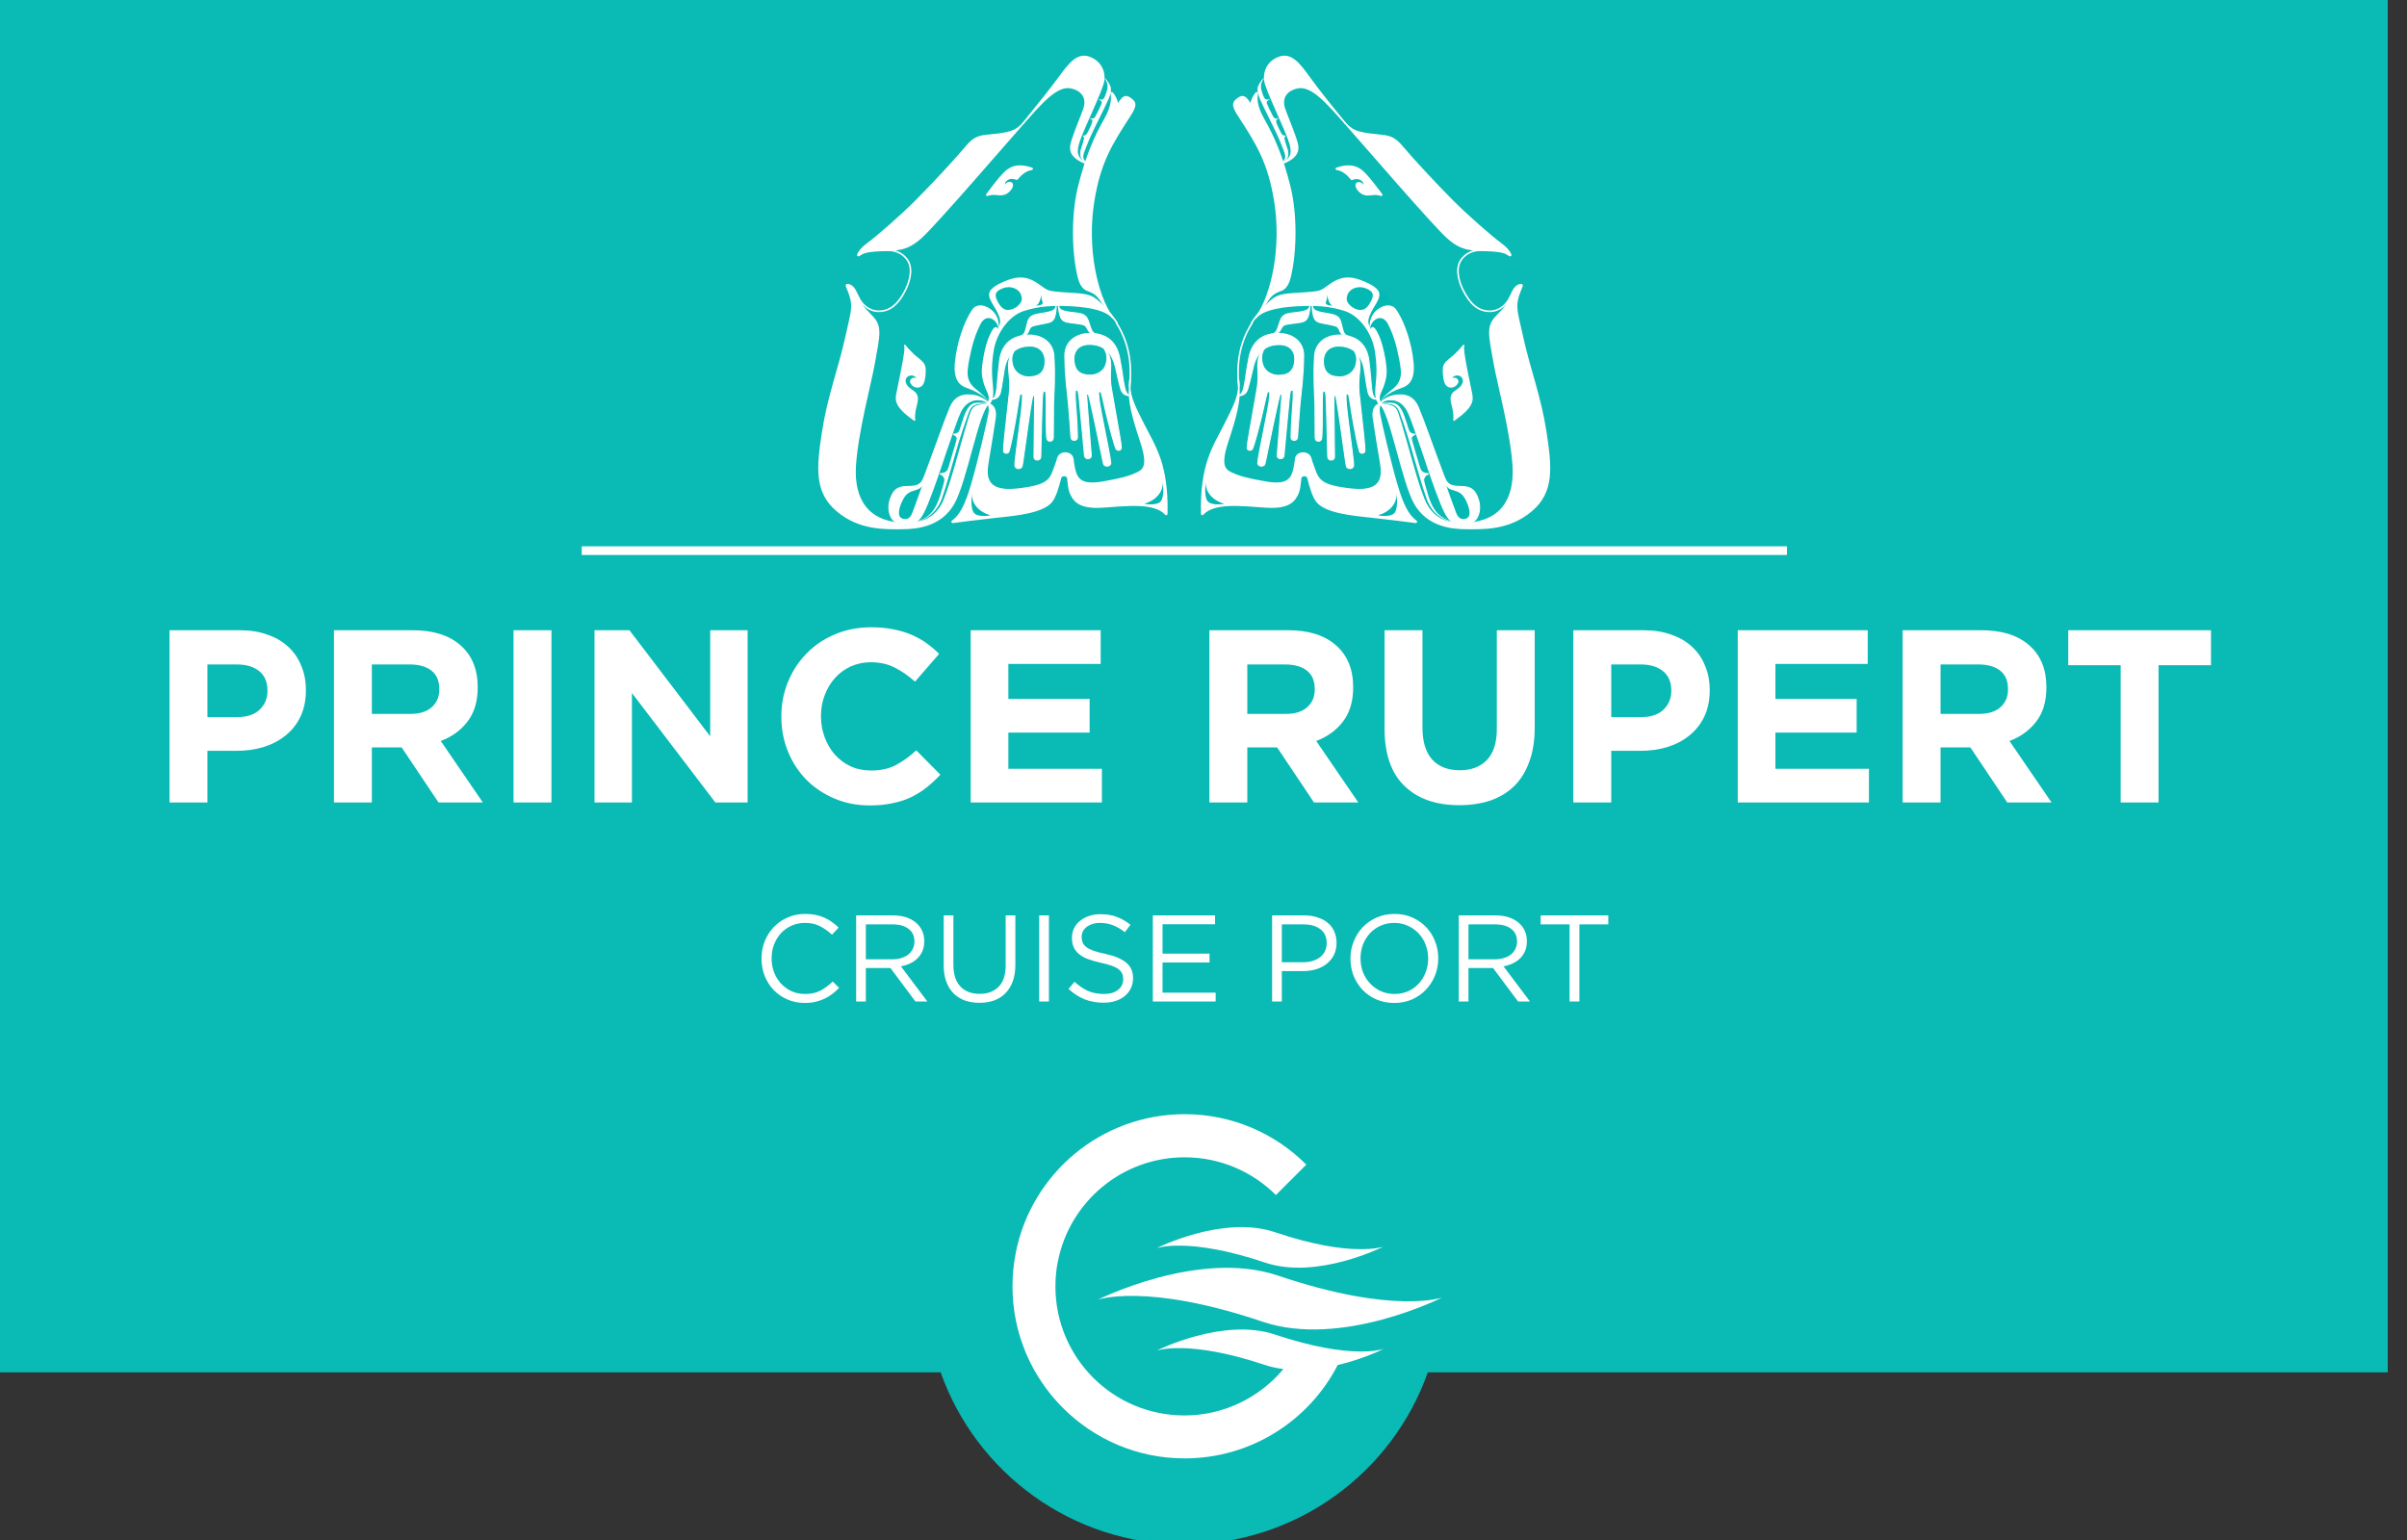<svg width="125" height="80" viewBox="0 0 125 80" fill="none" xmlns="http://www.w3.org/2000/svg">
<rect x="0" y="0" width="125" height="80" fill="#333333" stroke="none"/>
<g clip-path="url(#clip0_109_71)">
<g clip-path="url(#clip1_109_71)">
<path d="M124.09 -0.24H-1.09V71.29H48.85C50.69 76.5 55.66 80.23 61.5 80.23C67.34 80.23 72.31 76.5 74.15 71.29H124.09V-0.24Z" fill="#0ABAB5"/>
<path fill-rule="evenodd" clip-rule="evenodd" d="M57.01 67.52C57.01 67.52 62.25 64.88 66.35 66.26C72.42 68.31 74.9 67.4 74.9 67.4C74.9 67.4 69.67 70.05 65.57 68.66C59.5 66.61 57.01 67.52 57.01 67.52Z" fill="white"/>
<path fill-rule="evenodd" clip-rule="evenodd" d="M60.06 64.84C60.06 64.84 63.51 63.1 66.21 64.01C70.2 65.36 71.84 64.76 71.84 64.76C71.84 64.76 68.4 66.5 65.7 65.59C61.7 64.24 60.06 64.84 60.06 64.84Z" fill="white"/>
<path d="M69.8 70.16C69.2 70.1 68.45 69.97 67.55 69.73C67.14 69.62 66.69 69.49 66.22 69.33C63.52 68.42 60.07 70.16 60.07 70.16C60.07 70.16 61.71 69.57 65.7 70.91C66.01 71.01 66.33 71.08 66.65 71.12C65.42 72.59 63.57 73.53 61.51 73.53C59.66 73.53 57.98 72.78 56.77 71.57C55.56 70.36 54.81 68.68 54.81 66.83C54.81 66.38 54.85 65.94 54.94 65.52C55.55 62.44 58.26 60.12 61.52 60.12C63.37 60.12 65.05 60.87 66.26 62.08L67.84 60.5C66.22 58.88 63.99 57.88 61.52 57.88C57.18 57.88 53.56 60.97 52.75 65.08C52.64 65.64 52.58 66.23 52.58 66.82C52.58 69.29 53.58 71.52 55.2 73.14C56.82 74.76 59.05 75.76 61.52 75.76C64.98 75.76 67.99 73.79 69.47 70.91C70.84 70.59 71.86 70.07 71.86 70.07C71.86 70.07 71.21 70.31 69.8 70.16Z" fill="white"/>
<path d="M15.885 35.859V35.833C15.885 35.373 15.804 34.956 15.643 34.581C15.489 34.197 15.263 33.869 14.965 33.596C14.675 33.324 14.317 33.115 13.891 32.97C13.474 32.817 12.996 32.74 12.46 32.74H8.804V41.688H10.772V39.004H12.268C12.771 39.004 13.239 38.94 13.674 38.812C14.117 38.675 14.501 38.475 14.824 38.211C15.157 37.947 15.417 37.619 15.604 37.227C15.792 36.835 15.885 36.379 15.885 35.859ZM13.891 35.897C13.891 36.281 13.755 36.605 13.482 36.869C13.21 37.124 12.826 37.252 12.332 37.252H10.772V34.517H12.293C12.788 34.517 13.175 34.632 13.457 34.862C13.746 35.092 13.891 35.428 13.891 35.872V35.897ZM25.076 41.688L22.89 38.492C23.461 38.279 23.921 37.947 24.271 37.495C24.628 37.035 24.808 36.443 24.808 35.718V35.693C24.808 34.764 24.509 34.039 23.913 33.52C23.325 33 22.498 32.74 21.433 32.74H17.342V41.688H19.311V38.825H20.858L22.775 41.688H25.076ZM22.813 35.821C22.813 36.204 22.681 36.511 22.417 36.741C22.161 36.971 21.791 37.086 21.305 37.086H19.311V34.517H21.267C21.752 34.517 22.132 34.623 22.404 34.836C22.677 35.049 22.813 35.369 22.813 35.795V35.821ZM28.638 41.688V32.74H26.669V41.688H28.638ZM38.825 41.688V32.74H36.882V38.249L32.689 32.74H30.874V41.688H32.817V35.999L37.151 41.688H38.825ZM48.835 40.243L47.582 38.978C47.233 39.302 46.879 39.557 46.521 39.745C46.172 39.932 45.741 40.026 45.23 40.026C44.846 40.026 44.493 39.954 44.169 39.809C43.853 39.655 43.581 39.451 43.351 39.195C43.129 38.94 42.955 38.641 42.827 38.3C42.699 37.96 42.635 37.597 42.635 37.214V37.188C42.635 36.805 42.699 36.447 42.827 36.115C42.955 35.774 43.133 35.475 43.364 35.22C43.594 34.964 43.866 34.764 44.182 34.619C44.505 34.474 44.855 34.402 45.23 34.402C45.681 34.402 46.086 34.491 46.444 34.67C46.811 34.849 47.169 35.096 47.518 35.411L48.771 33.967C48.566 33.763 48.345 33.575 48.106 33.405C47.867 33.234 47.608 33.089 47.326 32.97C47.045 32.851 46.73 32.757 46.38 32.689C46.039 32.621 45.66 32.587 45.243 32.587C44.552 32.587 43.922 32.71 43.351 32.957C42.78 33.196 42.29 33.528 41.881 33.954C41.472 34.372 41.152 34.862 40.922 35.424C40.692 35.978 40.577 36.575 40.577 37.214V37.239C40.577 37.879 40.692 38.479 40.922 39.042C41.152 39.604 41.472 40.094 41.881 40.512C42.29 40.921 42.776 41.245 43.338 41.483C43.9 41.722 44.51 41.841 45.166 41.841C45.6 41.841 45.993 41.803 46.342 41.726C46.691 41.658 47.011 41.556 47.301 41.419C47.599 41.275 47.872 41.104 48.119 40.908C48.366 40.712 48.605 40.491 48.835 40.243ZM57.224 41.688V39.937H52.366V38.058H56.585V36.306H52.366V34.491H57.16V32.74H50.41V41.688H57.224ZM70.54 41.688L68.354 38.492C68.925 38.279 69.385 37.947 69.735 37.495C70.093 37.035 70.272 36.443 70.272 35.718V35.693C70.272 34.764 69.973 34.039 69.377 33.52C68.789 33 67.962 32.74 66.897 32.74H62.806V41.688H64.775V38.825H66.322L68.239 41.688H70.54ZM68.278 35.821C68.278 36.204 68.145 36.511 67.881 36.741C67.626 36.971 67.255 37.086 66.769 37.086H64.775V34.517H66.731C67.216 34.517 67.596 34.623 67.868 34.836C68.141 35.049 68.278 35.369 68.278 35.795V35.821ZM79.701 37.789V32.74H77.733V37.866C77.733 38.582 77.562 39.118 77.221 39.477C76.88 39.834 76.407 40.013 75.802 40.013C75.197 40.013 74.724 39.83 74.383 39.464C74.043 39.089 73.872 38.535 73.872 37.802V32.74H71.903V37.853C71.903 39.174 72.249 40.167 72.939 40.831C73.629 41.496 74.575 41.828 75.777 41.828C76.373 41.828 76.914 41.748 77.4 41.586C77.886 41.415 78.299 41.164 78.64 40.831C78.981 40.491 79.241 40.069 79.42 39.566C79.607 39.063 79.701 38.471 79.701 37.789ZM88.788 35.859V35.833C88.788 35.373 88.707 34.956 88.545 34.581C88.392 34.197 88.166 33.869 87.868 33.596C87.578 33.324 87.22 33.115 86.794 32.97C86.376 32.817 85.899 32.74 85.362 32.74H81.706V41.688H83.675V39.004H85.17C85.673 39.004 86.142 38.94 86.576 38.812C87.02 38.675 87.403 38.475 87.727 38.211C88.059 37.947 88.319 37.619 88.507 37.227C88.694 36.835 88.788 36.379 88.788 35.859ZM86.794 35.897C86.794 36.281 86.657 36.605 86.385 36.869C86.112 37.124 85.728 37.252 85.234 37.252H83.675V34.517H85.196C85.69 34.517 86.078 34.632 86.359 34.862C86.649 35.092 86.794 35.428 86.794 35.872V35.897ZM97.058 41.688V39.937H92.201V38.058H96.419V36.306H92.201V34.491H96.994V32.74H90.245V41.688H97.058ZM106.542 41.688L104.356 38.492C104.927 38.279 105.387 37.947 105.737 37.495C106.095 37.035 106.273 36.443 106.273 35.718V35.693C106.273 34.764 105.975 34.039 105.379 33.52C104.791 33 103.964 32.74 102.899 32.74H98.808V41.688H100.777V38.825H102.324L104.241 41.688H106.542ZM104.279 35.821C104.279 36.204 104.147 36.511 103.883 36.741C103.627 36.971 103.257 37.086 102.771 37.086H100.777V34.517H102.733C103.218 34.517 103.598 34.623 103.87 34.836C104.143 35.049 104.279 35.369 104.279 35.795V35.821ZM114.821 34.555V32.74H107.407V34.555H110.13V41.688H112.098V34.555H114.821Z" fill="white"/>
<path d="M43.578 51.316L43.245 50.99C43.032 51.194 42.815 51.354 42.594 51.469C42.373 51.58 42.108 51.635 41.802 51.635C41.555 51.635 41.325 51.588 41.112 51.495C40.903 51.397 40.72 51.265 40.563 51.099C40.409 50.932 40.288 50.737 40.199 50.511C40.113 50.285 40.071 50.042 40.071 49.783C40.071 49.523 40.113 49.282 40.199 49.061C40.288 48.835 40.409 48.639 40.563 48.473C40.72 48.307 40.903 48.177 41.112 48.084C41.325 47.99 41.555 47.943 41.802 47.943C42.108 47.943 42.37 48.001 42.587 48.116C42.809 48.23 43.016 48.377 43.207 48.556L43.552 48.186C43.441 48.079 43.326 47.983 43.207 47.898C43.088 47.809 42.958 47.734 42.818 47.675C42.677 47.611 42.524 47.562 42.358 47.528C42.196 47.494 42.013 47.477 41.808 47.477C41.48 47.477 41.178 47.538 40.901 47.662C40.624 47.781 40.386 47.947 40.186 48.16C39.986 48.369 39.828 48.614 39.713 48.895C39.602 49.176 39.547 49.476 39.547 49.795C39.547 50.119 39.602 50.421 39.713 50.703C39.828 50.983 39.986 51.228 40.186 51.437C40.386 51.642 40.622 51.803 40.895 51.922C41.167 52.042 41.465 52.101 41.789 52.101C41.993 52.101 42.179 52.082 42.345 52.044C42.511 52.005 42.666 51.952 42.811 51.884C42.956 51.816 43.09 51.735 43.214 51.642C43.341 51.544 43.463 51.435 43.578 51.316ZM48.159 52.025L46.786 50.198C46.961 50.168 47.122 50.117 47.271 50.045C47.42 49.972 47.548 49.883 47.655 49.776C47.765 49.666 47.85 49.538 47.91 49.393C47.97 49.244 47.999 49.076 47.999 48.888C47.999 48.688 47.961 48.507 47.885 48.346C47.808 48.179 47.699 48.039 47.559 47.924C47.418 47.805 47.248 47.713 47.048 47.649C46.852 47.585 46.63 47.553 46.383 47.553H44.461V52.025H44.965V50.287H46.243L47.54 52.025H48.159ZM47.489 48.908C47.489 49.052 47.459 49.182 47.399 49.297C47.344 49.412 47.265 49.51 47.163 49.591C47.06 49.668 46.939 49.727 46.799 49.77C46.658 49.812 46.505 49.834 46.339 49.834H44.965V48.02H46.345C46.707 48.02 46.988 48.099 47.188 48.256C47.388 48.409 47.489 48.627 47.489 48.908ZM52.73 47.553H52.226V50.153C52.226 50.643 52.105 51.011 51.862 51.258C51.619 51.505 51.291 51.629 50.878 51.629C50.448 51.629 50.112 51.499 49.869 51.239C49.63 50.979 49.511 50.607 49.511 50.121V47.553H49.007V50.153C49.007 50.468 49.051 50.747 49.141 50.99C49.23 51.233 49.356 51.437 49.517 51.603C49.684 51.765 49.88 51.888 50.105 51.974C50.335 52.054 50.589 52.095 50.865 52.095C51.146 52.095 51.4 52.054 51.625 51.974C51.855 51.888 52.051 51.763 52.213 51.597C52.379 51.431 52.507 51.224 52.596 50.977C52.686 50.73 52.73 50.443 52.73 50.115V47.553ZM53.968 47.553V52.025H54.473V47.553H53.968ZM56.172 48.671C56.172 48.569 56.193 48.473 56.236 48.384C56.283 48.294 56.347 48.218 56.428 48.154C56.513 48.09 56.613 48.039 56.728 48.001C56.847 47.962 56.979 47.943 57.124 47.943C57.354 47.943 57.573 47.981 57.782 48.058C57.995 48.135 58.205 48.258 58.414 48.428L58.708 48.039C58.478 47.856 58.239 47.719 57.992 47.63C57.75 47.536 57.465 47.49 57.137 47.49C56.924 47.49 56.728 47.522 56.549 47.585C56.37 47.645 56.215 47.73 56.083 47.841C55.951 47.947 55.848 48.075 55.776 48.224C55.704 48.373 55.667 48.537 55.667 48.716C55.667 48.903 55.697 49.065 55.757 49.201C55.816 49.338 55.908 49.457 56.032 49.559C56.155 49.661 56.31 49.749 56.498 49.821C56.69 49.893 56.913 49.957 57.169 50.013C57.403 50.064 57.594 50.117 57.743 50.172C57.897 50.228 58.016 50.289 58.101 50.358C58.186 50.426 58.246 50.502 58.28 50.587C58.314 50.668 58.331 50.762 58.331 50.869C58.331 51.099 58.239 51.284 58.056 51.424C57.877 51.565 57.637 51.635 57.335 51.635C57.024 51.635 56.749 51.584 56.511 51.482C56.272 51.375 56.036 51.216 55.802 51.003L55.489 51.373C55.757 51.616 56.038 51.797 56.332 51.916C56.63 52.031 56.958 52.089 57.315 52.089C57.537 52.089 57.741 52.059 57.929 51.999C58.116 51.94 58.276 51.854 58.408 51.744C58.544 51.633 58.65 51.499 58.727 51.341C58.804 51.184 58.842 51.009 58.842 50.818C58.842 50.472 58.723 50.202 58.484 50.006C58.25 49.81 57.884 49.657 57.386 49.546C57.139 49.495 56.936 49.442 56.779 49.387C56.621 49.327 56.498 49.263 56.408 49.195C56.319 49.123 56.257 49.044 56.223 48.959C56.189 48.873 56.172 48.778 56.172 48.671ZM63.1 47.553H59.868V52.025H63.132V51.565H60.373V50H62.813V49.54H60.373V48.013H63.1V47.553ZM69.409 48.978C69.409 48.756 69.369 48.558 69.288 48.384C69.211 48.205 69.099 48.056 68.95 47.937C68.805 47.813 68.628 47.719 68.419 47.656C68.215 47.587 67.987 47.553 67.736 47.553H66.062V52.025H66.567V50.447H67.653C67.891 50.447 68.117 50.417 68.33 50.358C68.543 50.294 68.728 50.2 68.886 50.077C69.047 49.953 69.175 49.8 69.269 49.617C69.362 49.434 69.409 49.221 69.409 48.978ZM68.898 48.997C68.898 49.146 68.869 49.282 68.809 49.406C68.754 49.525 68.671 49.629 68.56 49.719C68.453 49.804 68.323 49.87 68.17 49.917C68.021 49.964 67.855 49.987 67.672 49.987H66.567V48.02H67.698C68.059 48.02 68.349 48.103 68.566 48.269C68.788 48.431 68.898 48.673 68.898 48.997ZM74.692 49.783C74.692 49.472 74.636 49.178 74.526 48.901C74.419 48.62 74.266 48.375 74.066 48.167C73.865 47.954 73.625 47.785 73.344 47.662C73.067 47.538 72.758 47.477 72.418 47.477C72.077 47.477 71.766 47.541 71.485 47.668C71.204 47.792 70.963 47.96 70.763 48.173C70.563 48.386 70.408 48.633 70.297 48.914C70.186 49.191 70.131 49.485 70.131 49.795C70.131 50.106 70.184 50.402 70.291 50.683C70.401 50.96 70.557 51.205 70.757 51.418C70.957 51.627 71.195 51.793 71.472 51.916C71.753 52.04 72.064 52.101 72.405 52.101C72.746 52.101 73.056 52.04 73.338 51.916C73.618 51.788 73.859 51.618 74.059 51.405C74.259 51.192 74.415 50.947 74.526 50.671C74.636 50.389 74.692 50.093 74.692 49.783ZM74.168 49.795C74.168 50.051 74.123 50.292 74.034 50.517C73.948 50.739 73.829 50.932 73.676 51.099C73.523 51.265 73.338 51.397 73.12 51.495C72.907 51.588 72.673 51.635 72.418 51.635C72.162 51.635 71.926 51.586 71.709 51.488C71.496 51.39 71.311 51.258 71.153 51.092C70.995 50.926 70.872 50.73 70.782 50.505C70.697 50.279 70.655 50.038 70.655 49.783C70.655 49.527 70.697 49.289 70.782 49.067C70.872 48.842 70.993 48.646 71.147 48.48C71.3 48.314 71.483 48.184 71.696 48.09C71.913 47.992 72.149 47.943 72.405 47.943C72.66 47.943 72.895 47.992 73.108 48.09C73.325 48.188 73.512 48.32 73.67 48.486C73.827 48.652 73.948 48.848 74.034 49.074C74.123 49.299 74.168 49.54 74.168 49.795ZM79.454 52.025L78.081 50.198C78.255 50.168 78.417 50.117 78.566 50.045C78.715 49.972 78.843 49.883 78.95 49.776C79.06 49.666 79.145 49.538 79.205 49.393C79.265 49.244 79.294 49.076 79.294 48.888C79.294 48.688 79.256 48.507 79.18 48.346C79.103 48.179 78.994 48.039 78.854 47.924C78.713 47.805 78.543 47.713 78.343 47.649C78.147 47.585 77.925 47.553 77.678 47.553H75.756V52.025H76.26V50.287H77.538L78.835 52.025H79.454ZM78.784 48.908C78.784 49.052 78.754 49.182 78.694 49.297C78.639 49.412 78.56 49.51 78.458 49.591C78.356 49.668 78.234 49.727 78.094 49.77C77.953 49.812 77.8 49.834 77.634 49.834H76.26V48.02H77.64C78.002 48.02 78.283 48.099 78.483 48.256C78.683 48.409 78.784 48.627 78.784 48.908ZM82.021 48.02H83.522V47.553H80.009V48.02H81.51V52.025H82.021V48.02Z" fill="white"/>
<path d="M92.8 28.38H30.21V28.83H92.8V28.38Z" fill="white"/>
<path d="M44.02 14.79C43.98 14.78 43.95 14.81 43.96 14.85C44.4 15.9 44.28 15.95 43.93 17.55C43.57 19.18 43.01 20.6 42.73 22.43C42.45 24.26 42.31 25.56 43.49 26.54C44.66 27.52 45.98 27.45 46.84 27.45C47.69 27.45 48.87 27.29 49.52 26.16C50.17 25.03 50.8 21.34 51.33 20.98C51.33 20.98 51.12 20.96 50.86 20.96C50.6 20.96 50.41 20.97 50.19 21.42C49.98 21.87 49.42 23.91 49.1 24.95C48.78 25.99 48.66 27.19 47.01 27.19C45.07 27.19 44.3 25.95 44.41 24.2C44.52 22.45 45.2 19.94 45.38 18.94C45.67 17.35 45.78 16.95 45.27 16.43C44.71 15.86 44.71 15.8 44.55 15.4C44.34 14.86 44.18 14.82 44.02 14.79Z" fill="white" stroke="white" stroke-width="0.084" stroke-miterlimit="10" stroke-linecap="round" stroke-linejoin="round"/>
<path d="M58.67 20.08C58.61 20.8 58.79 21.55 59.26 22.97C59.71 24.33 59.32 24.45 58.98 24.61C58.64 24.77 58.21 24.89 57.28 25.05C56.12 25.25 55.88 24.9 55.76 24.19C55.74 24.1 55.73 23.98 55.71 23.84C55.66 23.46 55.05 23.43 54.94 23.8C54.9 23.93 54.87 24.05 54.83 24.14C54.55 24.9 54.56 25.23 52.8 25.42C51.04 25.61 51.21 24.57 51.31 23.96C51.41 23.36 51.57 22.41 51.67 21.72C51.77 21.03 51.31 20.97 51.31 20.97C51.31 20.97 51.44 21.1 51.37 21.5C51.3 21.9 50.81 24.02 50.47 25.17C50.16 26.23 49.88 26.78 49.46 27.08C49.43 27.1 49.45 27.14 49.49 27.13C49.85 27.08 50.88 26.95 51.8 26.85C52.78 26.75 54.21 26.61 54.63 26.02C54.8 25.79 54.95 25.32 55.07 24.83C55.12 24.64 55.44 24.66 55.46 24.85C55.49 25.18 55.53 25.47 55.59 25.6C55.76 25.99 56.02 26.42 57.28 26.33C58.5 26.25 59.95 26.06 60.54 26.71C60.56 26.73 60.59 26.72 60.59 26.7C60.65 24.12 59.97 23.21 59.39 22.06C58.8 20.9 58.6 20.47 58.68 19.74" fill="white"/>
<path d="M58.67 20.08C58.61 20.8 58.79 21.55 59.26 22.97C59.71 24.33 59.32 24.45 58.98 24.61C58.64 24.77 58.21 24.89 57.28 25.05C56.12 25.25 55.88 24.9 55.76 24.19C55.74 24.1 55.73 23.98 55.71 23.84C55.66 23.46 55.05 23.43 54.94 23.8C54.9 23.93 54.87 24.05 54.83 24.14C54.55 24.9 54.56 25.23 52.8 25.42C51.04 25.61 51.21 24.57 51.31 23.96C51.41 23.36 51.57 22.41 51.67 21.72C51.77 21.03 51.31 20.97 51.31 20.97C51.31 20.97 51.44 21.1 51.37 21.5C51.3 21.9 50.81 24.02 50.47 25.17C50.16 26.23 49.88 26.78 49.46 27.08C49.43 27.1 49.45 27.14 49.49 27.13C49.85 27.08 50.88 26.95 51.8 26.85C52.78 26.75 54.21 26.61 54.63 26.02C54.8 25.79 54.95 25.32 55.07 24.83C55.12 24.64 55.44 24.66 55.46 24.85C55.49 25.18 55.53 25.47 55.59 25.6C55.76 25.99 56.02 26.42 57.28 26.33C58.5 26.25 59.95 26.06 60.54 26.71C60.56 26.73 60.59 26.72 60.59 26.7C60.65 24.12 59.97 23.21 59.39 22.06C58.8 20.9 58.6 20.47 58.68 19.74" stroke="white" stroke-width="0.084" stroke-miterlimit="10" stroke-linecap="round" stroke-linejoin="round"/>
<path d="M57.98 16.78C58.79 18.04 58.74 19.31 58.67 20.08" stroke="white" stroke-width="0.084" stroke-miterlimit="10" stroke-linecap="round" stroke-linejoin="round"/>
<path d="M57.81 16.53C57.5 16.13 56.73 15.93 55.65 15.87C54.71 15.82 53.97 15.85 53.14 16.12C52.31 16.4 51.71 17.35 51.57 18.17C51.44 18.99 51.46 19.4 51.53 20.13C51.6 20.87 51.34 20.97 51.34 20.97C51.34 20.97 51.39 20.76 51.01 20.5C50.62 20.25 50.44 20.2 50.24 20.12C50.03 20.04 49.53 19.9 49.63 18.84C49.73 17.78 50.1 16.82 50.39 16.32C50.68 15.82 51.34 15.05 51.95 14.76C52.56 14.47 53.12 14.28 53.78 14.7C54.44 15.13 54.25 15.15 55.17 15.22C56.1 15.29 56.54 15.26 56.93 15.58C57.31 15.89 57.53 16.16 57.53 16.16C57.61 16.25 57.68 16.34 57.75 16.42C57.84 16.53 57.92 16.65 58 16.77" fill="white"/>
<path d="M57.81 16.53C57.5 16.13 56.73 15.93 55.65 15.87C54.71 15.82 53.97 15.85 53.14 16.12C52.31 16.4 51.71 17.35 51.57 18.17C51.44 18.99 51.46 19.4 51.53 20.13C51.6 20.87 51.34 20.97 51.34 20.97C51.34 20.97 51.39 20.76 51.01 20.5C50.62 20.25 50.44 20.2 50.24 20.12C50.03 20.04 49.53 19.9 49.63 18.84C49.73 17.78 50.1 16.82 50.39 16.32C50.68 15.82 51.34 15.05 51.95 14.76C52.56 14.47 53.12 14.28 53.78 14.7C54.44 15.13 54.25 15.15 55.17 15.22C56.1 15.29 56.54 15.26 56.93 15.58C57.31 15.89 57.53 16.16 57.53 16.16C57.61 16.25 57.68 16.34 57.75 16.42C57.84 16.53 57.92 16.65 58 16.77" stroke="white" stroke-width="0.084" stroke-miterlimit="10" stroke-linecap="round" stroke-linejoin="round"/>
<path d="M58.65 6.04C57.73 7.46 57.12 8.41 56.79 10.45C56.4 12.85 56.94 15.31 57.73 16.43C57.73 16.43 57.37 15.89 57.15 15.57C56.93 15.25 56.76 15.2 56.62 15.13C56.48 15.06 56.17 15.08 56 14.36C55.72 13.22 55.64 11.23 56.03 9.67C56.41 8.16 56.84 7.14 57.39 6.18C57.78 5.49 57.76 5.05 57.71 4.85C57.7 4.83 57.74 4.81 57.76 4.83C57.87 4.96 58.03 5.21 58.02 5.47C58.02 5.47 58.1 5.35 58.21 5.21C58.32 5.07 58.45 4.93 58.7 5.12C58.97 5.32 59.04 5.45 58.65 6.04Z" fill="white" stroke="white" stroke-width="0.084" stroke-miterlimit="10" stroke-linecap="round" stroke-linejoin="round"/>
<path d="M53.15 6.39C52.27 7.38 48.58 11.67 47.83 12.34C47.08 13.01 46.62 12.97 45.73 13.01C44.92 13.05 44.82 13.13 44.6 13.27C44.58 13.29 44.54 13.27 44.55 13.24C44.58 13.14 44.69 12.94 45.05 12.67C45.58 12.28 46.79 11.22 47.58 10.43C48.37 9.64 49.69 8.22 50.16 7.65C50.63 7.07 50.9 7.07 51.53 7.01C52.53 6.91 52.8 6.79 53.15 6.39Z" fill="white" stroke="white" stroke-width="0.084" stroke-miterlimit="10" stroke-linecap="round" stroke-linejoin="round"/>
<path d="M53.15 6.39C54.12 5.19 54.48 4.74 55 4.04C55.52 3.34 55.95 2.73 56.61 3C57.27 3.27 57.42 3.91 57.26 4.39C57.1 4.87 56.8 5.53 56.28 6.71C55.77 7.89 55.84 8.14 56.36 8.47C55.39 8.06 55.57 7.62 55.77 7.05C55.95 6.53 56.13 6.13 56.3 5.65C56.48 5.12 56.24 4.68 55.61 4.55C54.86 4.4 54.03 5.4 53.15 6.39Z" fill="white" stroke="white" stroke-width="0.084" stroke-miterlimit="10" stroke-linecap="round" stroke-linejoin="round"/>
<path d="M59.42 26.17C60.04 25.99 60.39 25.57 60.39 25.07C60.39 25.07 60.48 25.78 60.29 26.03C60.08 26.3 59.42 26.17 59.42 26.17Z" fill="#03B9B3"/>
<path d="M51.44 26.77C50.82 26.59 50.47 26.17 50.47 25.67C50.47 25.67 50.38 26.38 50.57 26.63C50.78 26.91 51.44 26.77 51.44 26.77Z" fill="#03B9B3"/>
<path d="M51.62 14.91C51.19 15.19 51.41 15.54 51.51 15.73C51.62 15.93 51.77 16.13 51.89 16.45C52.02 16.8 51.85 16.96 51.85 16.96C51.88 16.89 51.87 16.73 51.81 16.55C51.75 16.39 51.61 16.12 51.26 15.95C50.91 15.78 50.63 15.87 50.47 16.09C50.47 16.09 50.75 15.65 50.97 15.39C51.19 15.13 51.62 14.91 51.62 14.91Z" fill="#03B9B3"/>
<path d="M51.86 17.09C51.83 16.89 51.73 16.68 51.52 16.57C51.3 16.46 51.06 16.53 50.89 16.89C50.76 17.17 50.6 17.5 50.44 18.19C50.29 18.85 50.26 19.09 50.25 19.32C50.24 19.55 50.29 19.89 50.64 20.18C50.99 20.47 51.27 20.69 51.29 20.88C51.29 20.88 51.43 20.71 51.27 20.38C50.9 19.6 50.99 19.18 51.01 18.96C51.04 18.61 51.19 17.88 51.37 17.47C51.55 17.09 51.66 16.85 51.86 17.09Z" fill="#03B9B3"/>
<path d="M52.07 14.98C51.8 15.09 51.6 15.22 51.77 15.58C51.92 15.9 52.09 16.09 52.31 16.1C52.53 16.11 52.73 16.01 52.87 15.88C53.01 15.74 53.13 15.6 53.02 15.31C52.92 15.01 52.49 14.81 52.07 14.98Z" fill="#03B9B3"/>
<path d="M53.79 15.88C53.98 15.83 54.06 15.45 54.07 15.31C54.07 15.31 54.08 15.55 54.14 15.68C54.23 15.88 53.79 15.88 53.79 15.88Z" fill="#03B9B3"/>
<path d="M46.99 17.95C47.04 18.12 46.99 18.34 46.93 18.72C46.87 19.1 46.66 20.08 46.59 20.44C46.52 20.8 46.5 21.12 47.49 21.82C47.49 21.82 47.45 21.6 47.52 21.28C47.63 20.79 47.75 20.54 47.36 20.29C46.97 20.05 46.89 19.73 47.1 19.54C47.25 19.4 47.63 19.45 47.63 19.7C47.63 19.7 47.41 19.58 47.31 19.76C47.25 19.87 47.45 20.13 47.69 20.09C47.93 20.06 48 19.8 48.03 19.39C48.05 18.98 48 18.9 47.66 18.62C47.32 18.37 46.99 17.95 46.99 17.95Z" fill="white" stroke="white" stroke-width="0.084" stroke-miterlimit="10" stroke-linecap="round" stroke-linejoin="round"/>
<path d="M51.28 10.14C51.26 10.15 51.24 10.13 51.25 10.11C51.63 9.6 51.89 9.27 52.13 9.02C52.37 8.77 52.75 8.46 53.59 8.75C53.61 8.76 53.61 8.78 53.58 8.79C53.43 8.81 53.13 8.9 52.82 9.3C52.81 9.3 52.8 9.31 52.79 9.3C52.72 9.27 52.47 9.19 52.28 9.34C52.13 9.45 52.14 9.59 52.16 9.67C52.17 9.69 52.2 9.69 52.2 9.67C52.23 9.6 52.29 9.49 52.43 9.49C52.63 9.49 52.58 9.7 52.48 9.83C52.39 9.94 52.22 10.15 51.84 10.1C51.55 10.06 51.37 10.1 51.28 10.14Z" fill="white" stroke="white" stroke-width="0.084" stroke-miterlimit="10" stroke-linecap="round" stroke-linejoin="round"/>
<path d="M57.35 18.14C57.49 18.27 57.69 18.46 57.68 19.03C57.67 19.48 57.63 19.7 57.73 20.26C57.81 20.76 58.12 22.44 58.2 22.97C58.21 23.06 58.22 23.16 58.23 23.26C58.24 23.41 58 23.44 57.95 23.3C57.93 23.23 57.9 23.17 57.88 23.1C57.71 22.59 57.39 21.26 57.31 20.88C57.27 20.7 57.24 20.56 57.19 20.39C57.17 20.32 57.05 20.33 57.05 20.41C57.06 20.6 57.07 20.68 57.1 20.91C57.13 21.19 57.6 23.45 57.65 23.8C57.66 23.87 57.67 23.95 57.68 24.04C57.7 24.24 57.36 24.28 57.31 24.09C57.29 24.02 57.28 23.95 57.26 23.87C57.09 23.02 56.68 21.09 56.62 20.85C56.58 20.68 56.56 20.61 56.53 20.5C56.52 20.45 56.43 20.46 56.43 20.51C56.43 20.61 56.44 20.69 56.45 20.83C56.47 21.15 56.66 23.52 56.66 23.52C56.66 23.58 56.67 23.63 56.67 23.68C56.67 23.86 56.36 23.88 56.33 23.7C56.32 23.64 56.31 23.58 56.31 23.52C56.28 23.19 56.07 20.93 56.04 20.65C56.03 20.59 56.01 20.38 55.99 20.32C55.97 20.24 55.84 20.25 55.84 20.33C55.84 20.4 55.84 20.47 55.84 20.64C55.84 20.85 55.95 22.03 55.95 22.56C55.95 22.62 55.95 22.68 55.95 22.74C55.94 22.91 55.66 22.92 55.63 22.76C55.62 22.7 55.61 22.64 55.61 22.59C55.58 22.25 55.55 21.65 55.49 21C55.43 20.35 55.31 19.6 55.3 18.47C55.3 17.72 55.92 17.32 56.61 17.32C57.44 17.32 57.98 17.75 58.14 18.58C58.3 19.41 58.29 19.52 58.36 19.91C58.43 20.3 58.49 20.49 58.68 20.55C58.68 20.55 58.33 20.6 58.21 20.22C58.09 19.85 58.01 19.36 57.91 18.99C57.78 18.47 57.43 17.91 56.64 17.89C55.85 17.86 55.67 18.44 55.81 18.97C55.95 19.47 56.38 19.48 56.6 19.49C56.94 19.5 57.32 19.3 57.43 18.95C57.6 18.43 57.35 18.14 57.35 18.14Z" fill="white" stroke="white" stroke-width="0.056" stroke-miterlimit="10" stroke-linecap="round" stroke-linejoin="round"/>
<path d="M52.65 18.27C52.51 18.41 52.34 18.6 52.38 19.17C52.41 19.61 52.47 19.84 52.42 20.4C52.37 20.91 52.17 22.6 52.13 23.13C52.12 23.22 52.12 23.32 52.12 23.42C52.12 23.57 52.36 23.59 52.4 23.45C52.42 23.38 52.44 23.31 52.45 23.25C52.59 22.73 52.82 21.39 52.87 21.01C52.9 20.83 52.92 20.69 52.96 20.51C52.98 20.44 53.1 20.45 53.1 20.52C53.1 20.71 53.1 20.79 53.08 21.02C53.07 21.3 52.75 23.58 52.72 23.94C52.71 24.01 52.71 24.09 52.71 24.18C52.71 24.38 53.04 24.4 53.08 24.21C53.09 24.14 53.11 24.07 53.12 23.99C53.24 23.13 53.51 21.19 53.56 20.94C53.59 20.77 53.6 20.7 53.63 20.58C53.64 20.53 53.73 20.53 53.73 20.59C53.73 20.69 53.73 20.77 53.73 20.91C53.73 21.23 53.7 23.6 53.7 23.6C53.7 23.66 53.7 23.71 53.7 23.76C53.71 23.94 54.02 23.95 54.04 23.76C54.05 23.7 54.05 23.64 54.05 23.58C54.06 23.25 54.11 20.98 54.13 20.71C54.13 20.65 54.15 20.44 54.16 20.38C54.17 20.3 54.3 20.3 54.31 20.38C54.32 20.45 54.32 20.52 54.33 20.69C54.34 20.9 54.32 22.09 54.35 22.61C54.35 22.67 54.36 22.73 54.37 22.79C54.39 22.96 54.67 22.96 54.69 22.79C54.7 22.73 54.7 22.67 54.7 22.62C54.71 22.28 54.7 21.68 54.71 21.03C54.73 20.38 54.8 19.62 54.73 18.49C54.68 17.74 54.04 17.37 53.35 17.41C52.52 17.45 52.01 17.91 51.91 18.75C51.81 19.59 51.82 19.7 51.78 20.09C51.74 20.48 51.69 20.68 51.5 20.74C51.5 20.74 51.85 20.77 51.95 20.39C52.04 20.01 52.09 19.53 52.16 19.14C52.26 18.62 52.57 18.04 53.35 17.98C54.13 17.91 54.36 18.48 54.25 19.02C54.14 19.53 53.71 19.56 53.5 19.58C53.16 19.61 52.77 19.43 52.63 19.09C52.42 18.57 52.65 18.27 52.65 18.27Z" fill="white" stroke="white" stroke-width="0.056" stroke-miterlimit="10" stroke-linecap="round" stroke-linejoin="round"/>
<path d="M54.85 15.88C54.82 16.07 54.76 16.16 54.28 16.25C53.8 16.34 53.49 16.32 53.37 16.73C53.25 17.14 53.27 17.38 52.99 17.47C52.99 17.47 53.2 17.41 53.25 17.39C53.31 17.37 53.35 17.34 53.41 17.21C53.47 17.09 53.48 16.97 53.68 16.92C53.94 16.85 54.3 16.8 54.47 16.75C54.64 16.7 54.75 16.61 54.8 16.35C54.86 16.09 54.85 15.88 54.85 15.88Z" fill="white" stroke="white" stroke-width="0.056" stroke-miterlimit="10" stroke-linecap="round" stroke-linejoin="round"/>
<path d="M54.97 15.88C55.01 16.07 55.09 16.15 55.57 16.22C56.06 16.29 56.36 16.25 56.51 16.65C56.66 17.05 56.66 17.29 56.95 17.37C56.95 17.37 56.74 17.32 56.68 17.3C56.62 17.28 56.58 17.26 56.5 17.13C56.43 17.02 56.41 16.89 56.2 16.85C55.94 16.8 55.57 16.77 55.4 16.73C55.23 16.69 55.11 16.61 55.04 16.35C54.97 16.09 54.97 15.88 54.97 15.88Z" fill="white" stroke="white" stroke-width="0.056" stroke-miterlimit="10" stroke-linecap="round" stroke-linejoin="round"/>
<path d="M49.9 22.16C49.81 22.43 49.76 22.52 49.52 22.53C49.48 22.53 49.47 22.57 49.51 22.59C49.56 22.62 49.62 22.65 49.65 22.69C49.72 22.79 49.68 22.91 49.63 23.1" fill="white"/>
<path d="M49.32 24.11C49.21 24.46 49.15 24.56 48.84 24.58C48.8 24.58 48.78 24.63 48.82 24.65C48.89 24.68 48.96 24.72 48.99 24.78C49.08 24.91 49.04 25.06 48.97 25.3" fill="white"/>
<path d="M51.33 20.97C51.18 20.8 50.9 20.74 50.66 20.77C50.42 20.8 50.17 20.94 49.99 21.2C49.81 21.46 49.67 21.91 49.56 22.21C49.45 22.51 48.97 23.91 48.83 24.34C48.69 24.77 48.19 26.21 47.94 26.66C47.69 27.11 47.58 27.16 47.02 27.18C46.46 27.2 46.34 27 46.25 26.8C46.17 26.61 46.08 26.24 46.3 25.76C46.52 25.27 46.86 25.28 47.25 25.27C47.6 25.25 47.82 25.21 47.97 24.84C48.12 24.48 48.26 24.05 48.43 23.61C48.6 23.17 49.06 21.84 49.34 21.18C49.61 20.52 50.11 20.48 50.51 20.53C50.9 20.58 51.22 20.79 51.33 20.97Z" fill="white" stroke="white" stroke-width="0.056" stroke-miterlimit="10" stroke-linecap="round" stroke-linejoin="round"/>
<path d="M47.89 25.23C47.62 26 47.5 26.31 47.42 26.53C47.34 26.75 47.23 27.05 46.87 26.94C46.5 26.83 46.77 26.16 46.93 25.89C47.09 25.62 47.26 25.55 47.49 25.48C47.79 25.39 47.81 25.35 47.89 25.23Z" fill="#03B9B3"/>
<path d="M51.28 20.95C51.05 21 50.79 21 50.59 21.12C50.41 21.27 50.37 21.53 50.29 21.74C50.24 21.89 50.2 22.05 50.15 22.2C49.82 23.29 49.44 24.84 49.03 25.89C48.81 26.5 48.28 27.04 47.61 27.08C48.26 26.97 48.73 26.45 48.93 25.85C49.34 24.65 49.64 23.36 50.05 22.17C50.1 22.02 50.15 21.87 50.21 21.71C50.3 21.49 50.35 21.21 50.56 21.07C50.78 20.96 51.04 20.97 51.28 20.95Z" fill="#09BAB5"/>
<path d="M57.38 4.07C57.67 4.44 57.8 4.59 57.55 5.15C57.3 5.71 57.08 6.12 56.83 6.64C56.58 7.16 56.46 7.46 56.35 7.74C56.24 8.02 56.16 8.25 56.39 8.41C56.39 8.41 55.96 8.28 56.16 7.71C56.35 7.15 56.33 7.16 56.25 7.05C56.25 7.05 56.37 7.09 56.45 6.96C56.5 6.89 56.67 6.55 56.73 6.37C56.79 6.19 56.67 6.17 56.62 6.15C56.62 6.15 56.8 6.24 56.9 6.05C56.94 5.97 57.17 5.54 57.22 5.38C57.27 5.22 57.08 5.17 57.08 5.17C57.08 5.17 57.26 5.26 57.35 5.1C57.42 4.99 57.51 4.69 57.53 4.58C57.54 4.45 57.54 4.29 57.38 4.07Z" fill="white" stroke="white" stroke-width="0.028" stroke-miterlimit="10" stroke-linecap="round" stroke-linejoin="round"/>
<path d="M44.55 15.38C44.74 15.81 45.11 16.17 45.64 16.17C46.23 16.17 46.66 15.79 47.02 15.07C47.26 14.59 47.45 13.88 47.07 13.43C46.69 12.98 46.21 12.98 45.84 13" stroke="white" stroke-width="0.084" stroke-miterlimit="10" stroke-linecap="round" stroke-linejoin="round"/>
<path d="M78.98 14.79C79.02 14.78 79.05 14.81 79.04 14.85C78.6 15.9 78.72 15.95 79.07 17.55C79.43 19.18 79.99 20.6 80.27 22.43C80.55 24.26 80.69 25.56 79.51 26.54C78.34 27.52 77.02 27.45 76.16 27.45C75.31 27.45 74.13 27.29 73.48 26.16C72.83 25.03 72.2 21.34 71.67 20.98C71.67 20.98 71.88 20.96 72.14 20.96C72.39 20.96 72.59 20.97 72.81 21.42C73.02 21.87 73.58 23.91 73.9 24.95C74.22 26 74.34 27.19 75.99 27.19C77.93 27.19 78.7 25.95 78.59 24.2C78.48 22.45 77.8 19.94 77.62 18.94C77.33 17.35 77.22 16.95 77.73 16.43C78.29 15.86 78.29 15.8 78.45 15.4C78.66 14.86 78.82 14.82 78.98 14.79Z" fill="white" stroke="white" stroke-width="0.084" stroke-miterlimit="10" stroke-linecap="round" stroke-linejoin="round"/>
<path d="M64.33 20.08C64.39 20.8 64.21 21.55 63.74 22.97C63.29 24.33 63.68 24.45 64.02 24.61C64.36 24.77 64.79 24.89 65.72 25.05C66.88 25.25 67.12 24.9 67.24 24.19C67.26 24.1 67.27 23.98 67.29 23.84C67.33 23.46 67.95 23.43 68.06 23.8C68.1 23.93 68.13 24.05 68.17 24.14C68.45 24.9 68.44 25.23 70.2 25.42C71.96 25.61 71.79 24.57 71.69 23.96C71.59 23.36 71.43 22.41 71.33 21.72C71.23 21.03 71.69 20.97 71.69 20.97C71.69 20.97 71.56 21.1 71.63 21.5C71.7 21.9 72.19 24.02 72.53 25.17C72.84 26.23 73.12 26.78 73.54 27.08C73.57 27.1 73.55 27.14 73.51 27.13C73.15 27.08 72.12 26.95 71.2 26.85C70.22 26.75 68.79 26.61 68.37 26.02C68.2 25.79 68.05 25.32 67.93 24.83C67.88 24.64 67.56 24.66 67.54 24.85C67.51 25.18 67.47 25.47 67.41 25.6C67.24 25.99 66.98 26.42 65.72 26.33C64.5 26.25 63.05 26.06 62.46 26.71C62.44 26.73 62.41 26.72 62.41 26.7C62.35 24.12 63.03 23.21 63.61 22.06C64.2 20.9 64.4 20.47 64.32 19.74" fill="white"/>
<path d="M64.33 20.08C64.39 20.8 64.21 21.55 63.74 22.97C63.29 24.33 63.68 24.45 64.02 24.61C64.36 24.77 64.79 24.89 65.72 25.05C66.88 25.25 67.12 24.9 67.24 24.19C67.26 24.1 67.27 23.98 67.29 23.84C67.33 23.46 67.95 23.43 68.06 23.8C68.1 23.93 68.13 24.05 68.17 24.14C68.45 24.9 68.44 25.23 70.2 25.42C71.96 25.61 71.79 24.57 71.69 23.96C71.59 23.36 71.43 22.41 71.33 21.72C71.23 21.03 71.69 20.97 71.69 20.97C71.69 20.97 71.56 21.1 71.63 21.5C71.7 21.9 72.19 24.02 72.53 25.17C72.84 26.23 73.12 26.78 73.54 27.08C73.57 27.1 73.55 27.14 73.51 27.13C73.15 27.08 72.12 26.95 71.2 26.85C70.22 26.75 68.79 26.61 68.37 26.02C68.2 25.79 68.05 25.32 67.93 24.83C67.88 24.64 67.56 24.66 67.54 24.85C67.51 25.18 67.47 25.47 67.41 25.6C67.24 25.99 66.98 26.42 65.72 26.33C64.5 26.25 63.05 26.06 62.46 26.71C62.44 26.73 62.41 26.72 62.41 26.7C62.35 24.12 63.03 23.21 63.61 22.06C64.2 20.9 64.4 20.47 64.32 19.74" stroke="white" stroke-width="0.084" stroke-miterlimit="10" stroke-linecap="round" stroke-linejoin="round"/>
<path d="M65.02 16.78C64.21 18.04 64.26 19.31 64.33 20.08" stroke="white" stroke-width="0.084" stroke-miterlimit="10" stroke-linecap="round" stroke-linejoin="round"/>
<path d="M65.19 16.53C65.5 16.13 66.27 15.93 67.35 15.87C68.29 15.82 69.03 15.85 69.86 16.12C70.69 16.4 71.29 17.35 71.43 18.17C71.56 18.99 71.54 19.4 71.47 20.13C71.4 20.87 71.66 20.97 71.66 20.97C71.66 20.97 71.61 20.76 71.99 20.5C72.37 20.24 72.56 20.2 72.76 20.12C72.97 20.04 73.47 19.9 73.37 18.84C73.27 17.78 72.9 16.82 72.61 16.32C72.32 15.82 71.66 15.05 71.05 14.76C70.44 14.47 69.88 14.28 69.22 14.7C68.56 15.13 68.75 15.15 67.83 15.22C66.9 15.29 66.46 15.26 66.07 15.58C65.69 15.89 65.47 16.16 65.47 16.16C65.39 16.25 65.32 16.34 65.25 16.42C65.16 16.53 65.08 16.65 65 16.77" fill="white"/>
<path d="M65.19 16.53C65.5 16.13 66.27 15.93 67.35 15.87C68.29 15.82 69.03 15.85 69.86 16.12C70.69 16.4 71.29 17.35 71.43 18.17C71.56 18.99 71.54 19.4 71.47 20.13C71.4 20.87 71.66 20.97 71.66 20.97C71.66 20.97 71.61 20.76 71.99 20.5C72.37 20.24 72.56 20.2 72.76 20.12C72.97 20.04 73.47 19.9 73.37 18.84C73.27 17.78 72.9 16.82 72.61 16.32C72.32 15.82 71.66 15.05 71.05 14.76C70.44 14.47 69.88 14.28 69.22 14.7C68.56 15.13 68.75 15.15 67.83 15.22C66.9 15.29 66.46 15.26 66.07 15.58C65.69 15.89 65.47 16.16 65.47 16.16C65.39 16.25 65.32 16.34 65.25 16.42C65.16 16.53 65.08 16.65 65 16.77" stroke="white" stroke-width="0.084" stroke-miterlimit="10" stroke-linecap="round" stroke-linejoin="round"/>
<path d="M64.35 6.04C65.27 7.46 65.88 8.41 66.21 10.45C66.6 12.85 66.06 15.31 65.27 16.43C65.27 16.43 65.63 15.89 65.85 15.57C66.07 15.25 66.24 15.2 66.38 15.13C66.52 15.06 66.83 15.08 67 14.36C67.28 13.22 67.36 11.23 66.97 9.67C66.59 8.16 66.16 7.14 65.61 6.18C65.22 5.49 65.24 5.05 65.29 4.85C65.3 4.83 65.26 4.81 65.24 4.83C65.13 4.96 64.97 5.21 64.98 5.47C64.98 5.47 64.9 5.35 64.79 5.21C64.68 5.07 64.55 4.93 64.3 5.12C64.03 5.32 63.96 5.45 64.35 6.04Z" fill="white" stroke="white" stroke-width="0.084" stroke-miterlimit="10" stroke-linecap="round" stroke-linejoin="round"/>
<path d="M69.85 6.39C70.73 7.38 74.42 11.67 75.17 12.34C75.92 13.01 76.38 12.97 77.27 13.01C78.08 13.05 78.18 13.13 78.4 13.27C78.42 13.29 78.46 13.27 78.45 13.24C78.42 13.14 78.31 12.94 77.95 12.67C77.42 12.28 76.21 11.22 75.42 10.43C74.63 9.64 73.31 8.22 72.84 7.65C72.37 7.08 72.1 7.07 71.47 7.01C70.47 6.91 70.2 6.79 69.85 6.39Z" fill="white" stroke="white" stroke-width="0.084" stroke-miterlimit="10" stroke-linecap="round" stroke-linejoin="round"/>
<path d="M69.85 6.39C68.87 5.2 68.52 4.75 68 4.04C67.48 3.33 67.05 2.73 66.39 3C65.73 3.27 65.58 3.91 65.74 4.39C65.9 4.87 66.2 5.53 66.72 6.71C67.23 7.89 67.16 8.14 66.64 8.47C67.61 8.06 67.43 7.62 67.23 7.05C67.05 6.53 66.87 6.13 66.7 5.65C66.52 5.12 66.76 4.68 67.39 4.55C68.14 4.4 68.97 5.4 69.85 6.39Z" fill="white" stroke="white" stroke-width="0.084" stroke-miterlimit="10" stroke-linecap="round" stroke-linejoin="round"/>
<path d="M63.58 26.17C62.96 25.99 62.61 25.57 62.61 25.07C62.61 25.07 62.52 25.78 62.71 26.03C62.92 26.3 63.58 26.17 63.58 26.17Z" fill="#03B9B3"/>
<path d="M71.56 26.77C72.18 26.59 72.53 26.17 72.53 25.67C72.53 25.67 72.62 26.38 72.43 26.63C72.22 26.91 71.56 26.77 71.56 26.77Z" fill="#03B9B3"/>
<path d="M71.38 14.91C71.81 15.19 71.59 15.54 71.49 15.73C71.38 15.93 71.23 16.13 71.11 16.45C70.98 16.8 71.15 16.96 71.15 16.96C71.12 16.89 71.13 16.73 71.19 16.55C71.25 16.39 71.39 16.12 71.74 15.95C72.09 15.78 72.37 15.87 72.53 16.09C72.53 16.09 72.25 15.65 72.03 15.39C71.81 15.13 71.38 14.91 71.38 14.91Z" fill="#03B9B3"/>
<path d="M71.14 17.09C71.17 16.89 71.27 16.68 71.48 16.57C71.7 16.46 71.94 16.53 72.11 16.89C72.24 17.17 72.4 17.5 72.56 18.19C72.71 18.85 72.74 19.09 72.75 19.32C72.76 19.55 72.71 19.89 72.36 20.18C72.01 20.47 71.73 20.69 71.71 20.88C71.71 20.88 71.57 20.71 71.73 20.38C72.1 19.6 72.01 19.18 71.99 18.96C71.96 18.61 71.81 17.88 71.63 17.47C71.45 17.09 71.34 16.85 71.14 17.09Z" fill="#03B9B3"/>
<path d="M70.93 14.98C71.2 15.09 71.4 15.22 71.23 15.58C71.08 15.9 70.91 16.09 70.69 16.1C70.47 16.11 70.27 16.01 70.13 15.88C69.99 15.74 69.87 15.6 69.98 15.31C70.08 15.01 70.51 14.81 70.93 14.98Z" fill="#03B9B3"/>
<path d="M69.21 15.88C69.02 15.83 68.94 15.45 68.93 15.31C68.93 15.31 68.92 15.55 68.86 15.68C68.77 15.88 69.21 15.88 69.21 15.88Z" fill="#03B9B3"/>
<path d="M76.01 17.95C75.96 18.12 76.01 18.34 76.07 18.72C76.13 19.1 76.34 20.08 76.41 20.44C76.48 20.8 76.5 21.12 75.51 21.82C75.51 21.82 75.55 21.6 75.48 21.28C75.37 20.79 75.25 20.54 75.64 20.29C76.03 20.05 76.11 19.73 75.9 19.54C75.75 19.4 75.37 19.45 75.37 19.7C75.37 19.7 75.59 19.58 75.69 19.76C75.75 19.87 75.55 20.13 75.31 20.09C75.07 20.06 75 19.8 74.97 19.39C74.95 18.98 75 18.9 75.34 18.62C75.68 18.37 76.01 17.95 76.01 17.95Z" fill="white" stroke="white" stroke-width="0.084" stroke-miterlimit="10" stroke-linecap="round" stroke-linejoin="round"/>
<path d="M71.72 10.14C71.74 10.15 71.76 10.13 71.75 10.11C71.37 9.6 71.11 9.27 70.87 9.02C70.63 8.77 70.25 8.46 69.41 8.75C69.39 8.76 69.39 8.78 69.42 8.79C69.57 8.81 69.87 8.9 70.18 9.3C70.19 9.31 70.2 9.31 70.21 9.31C70.28 9.28 70.53 9.2 70.72 9.35C70.87 9.46 70.86 9.6 70.84 9.68C70.83 9.7 70.8 9.7 70.8 9.68C70.77 9.61 70.71 9.5 70.57 9.5C70.37 9.5 70.42 9.71 70.52 9.84C70.61 9.95 70.78 10.16 71.16 10.11C71.45 10.06 71.63 10.1 71.72 10.14Z" fill="white" stroke="white" stroke-width="0.084" stroke-miterlimit="10" stroke-linecap="round" stroke-linejoin="round"/>
<path d="M65.65 18.14C65.51 18.27 65.31 18.46 65.32 19.03C65.33 19.48 65.37 19.7 65.27 20.26C65.19 20.76 64.88 22.44 64.8 22.97C64.79 23.06 64.78 23.16 64.77 23.26C64.76 23.41 65 23.44 65.05 23.3C65.07 23.23 65.1 23.17 65.12 23.1C65.29 22.59 65.61 21.26 65.69 20.88C65.73 20.7 65.76 20.56 65.81 20.39C65.83 20.32 65.95 20.33 65.95 20.41C65.94 20.6 65.93 20.68 65.9 20.91C65.87 21.19 65.4 23.45 65.35 23.8C65.34 23.87 65.33 23.95 65.32 24.04C65.3 24.24 65.64 24.28 65.69 24.09C65.71 24.02 65.72 23.95 65.74 23.87C65.91 23.02 66.32 21.09 66.38 20.85C66.42 20.68 66.44 20.61 66.47 20.5C66.48 20.45 66.57 20.46 66.57 20.51C66.57 20.61 66.56 20.69 66.55 20.83C66.53 21.15 66.34 23.52 66.34 23.52C66.34 23.58 66.33 23.63 66.33 23.68C66.33 23.86 66.64 23.88 66.67 23.7C66.68 23.64 66.69 23.58 66.69 23.52C66.72 23.19 66.93 20.93 66.96 20.65C66.97 20.59 66.99 20.38 67.01 20.32C67.03 20.24 67.16 20.25 67.16 20.33C67.16 20.4 67.16 20.47 67.16 20.64C67.16 20.85 67.05 22.03 67.05 22.56C67.05 22.62 67.05 22.68 67.05 22.74C67.06 22.91 67.34 22.92 67.37 22.76C67.38 22.7 67.39 22.64 67.39 22.59C67.42 22.25 67.45 21.65 67.51 21C67.57 20.35 67.69 19.6 67.7 18.47C67.7 17.72 67.08 17.32 66.39 17.32C65.56 17.32 65.02 17.75 64.86 18.58C64.7 19.41 64.71 19.52 64.64 19.91C64.57 20.3 64.51 20.49 64.32 20.55C64.32 20.55 64.67 20.6 64.79 20.22C64.91 19.84 65 19.38 65.1 19C65.23 18.48 65.58 17.92 66.37 17.9C67.16 17.87 67.34 18.45 67.2 18.98C67.06 19.48 66.63 19.49 66.41 19.5C66.07 19.51 65.69 19.31 65.58 18.96C65.4 18.43 65.65 18.14 65.65 18.14Z" fill="white" stroke="white" stroke-width="0.056" stroke-miterlimit="10" stroke-linecap="round" stroke-linejoin="round"/>
<path d="M70.35 18.27C70.49 18.41 70.66 18.6 70.62 19.17C70.59 19.61 70.53 19.84 70.58 20.4C70.63 20.91 70.83 22.6 70.87 23.13C70.88 23.22 70.88 23.32 70.88 23.42C70.88 23.57 70.64 23.59 70.6 23.45C70.58 23.38 70.56 23.31 70.55 23.25C70.41 22.73 70.18 21.39 70.13 21.01C70.1 20.83 70.08 20.69 70.04 20.51C70.02 20.44 69.9 20.45 69.9 20.52C69.9 20.71 69.9 20.79 69.92 21.02C69.93 21.3 70.25 23.58 70.28 23.94C70.29 24.01 70.29 24.09 70.29 24.18C70.29 24.38 69.96 24.4 69.92 24.21C69.91 24.14 69.89 24.07 69.88 23.99C69.76 23.13 69.49 21.19 69.44 20.94C69.41 20.77 69.4 20.7 69.37 20.58C69.36 20.53 69.27 20.53 69.27 20.59C69.27 20.69 69.27 20.77 69.27 20.91C69.27 21.23 69.3 23.6 69.3 23.6C69.3 23.66 69.3 23.71 69.3 23.76C69.29 23.94 68.98 23.95 68.96 23.76C68.95 23.7 68.95 23.64 68.95 23.58C68.94 23.25 68.89 20.98 68.87 20.71C68.87 20.65 68.85 20.44 68.84 20.38C68.83 20.3 68.7 20.3 68.69 20.38C68.68 20.45 68.68 20.52 68.67 20.69C68.66 20.9 68.68 22.09 68.65 22.61C68.65 22.67 68.64 22.73 68.63 22.79C68.61 22.96 68.33 22.96 68.31 22.79C68.3 22.73 68.3 22.67 68.3 22.62C68.29 22.28 68.3 21.68 68.29 21.03C68.27 20.38 68.2 19.62 68.27 18.49C68.32 17.74 68.96 17.37 69.65 17.41C70.48 17.45 70.99 17.91 71.09 18.75C71.19 19.59 71.18 19.7 71.22 20.09C71.26 20.48 71.31 20.68 71.5 20.74C71.5 20.74 71.15 20.77 71.05 20.39C70.96 20.01 70.91 19.53 70.84 19.14C70.74 18.62 70.43 18.04 69.65 17.98C68.87 17.91 68.64 18.48 68.75 19.02C68.86 19.53 69.29 19.56 69.5 19.58C69.84 19.61 70.23 19.43 70.37 19.09C70.58 18.57 70.35 18.27 70.35 18.27Z" fill="white" stroke="white" stroke-width="0.056" stroke-miterlimit="10" stroke-linecap="round" stroke-linejoin="round"/>
<path d="M68.15 15.88C68.18 16.07 68.24 16.16 68.72 16.25C69.2 16.35 69.51 16.32 69.63 16.73C69.75 17.14 69.73 17.38 70.01 17.47C70.01 17.47 69.8 17.41 69.75 17.39C69.69 17.37 69.65 17.34 69.59 17.21C69.53 17.09 69.52 16.97 69.32 16.92C69.06 16.85 68.7 16.8 68.53 16.75C68.36 16.7 68.25 16.61 68.2 16.35C68.14 16.09 68.15 15.88 68.15 15.88Z" fill="white" stroke="white" stroke-width="0.056" stroke-miterlimit="10" stroke-linecap="round" stroke-linejoin="round"/>
<path d="M68.03 15.88C67.99 16.07 67.91 16.15 67.43 16.22C66.94 16.29 66.64 16.25 66.49 16.65C66.34 17.05 66.34 17.29 66.05 17.37C66.05 17.37 66.26 17.32 66.32 17.3C66.38 17.28 66.42 17.26 66.5 17.13C66.57 17.02 66.59 16.89 66.8 16.85C67.06 16.8 67.43 16.77 67.6 16.73C67.77 16.69 67.89 16.61 67.96 16.35C68.03 16.09 68.03 15.88 68.03 15.88Z" fill="white" stroke="white" stroke-width="0.056" stroke-miterlimit="10" stroke-linecap="round" stroke-linejoin="round"/>
<path d="M73.1 22.16C73.19 22.43 73.24 22.52 73.48 22.53C73.52 22.53 73.53 22.57 73.49 22.59C73.44 22.62 73.38 22.65 73.35 22.69C73.28 22.79 73.32 22.91 73.37 23.1" fill="white"/>
<path d="M73.68 24.11C73.79 24.46 73.85 24.56 74.16 24.58C74.2 24.58 74.22 24.63 74.18 24.65C74.11 24.68 74.04 24.72 74.01 24.78C73.92 24.91 73.96 25.06 74.03 25.3" fill="white"/>
<path d="M71.67 20.97C71.82 20.8 72.1 20.74 72.34 20.77C72.59 20.8 72.83 20.94 73.01 21.2C73.19 21.46 73.33 21.91 73.44 22.21C73.55 22.51 74.03 23.91 74.17 24.34C74.31 24.77 74.81 26.21 75.06 26.66C75.31 27.11 75.42 27.16 75.98 27.18C76.54 27.2 76.66 27 76.75 26.8C76.83 26.61 76.92 26.24 76.7 25.76C76.48 25.27 76.14 25.28 75.75 25.27C75.4 25.25 75.18 25.21 75.03 24.84C74.88 24.48 74.74 24.05 74.57 23.61C74.4 23.17 73.94 21.84 73.66 21.18C73.39 20.52 72.89 20.48 72.49 20.53C72.1 20.58 71.78 20.79 71.67 20.97Z" fill="white" stroke="white" stroke-width="0.056" stroke-miterlimit="10" stroke-linecap="round" stroke-linejoin="round"/>
<path d="M75.11 25.23C75.38 26 75.5 26.31 75.58 26.53C75.66 26.75 75.77 27.05 76.13 26.94C76.5 26.83 76.23 26.16 76.07 25.89C75.91 25.62 75.74 25.55 75.51 25.48C75.21 25.39 75.19 25.35 75.11 25.23Z" fill="#03B9B3"/>
<path d="M71.72 20.95C71.96 20.97 72.22 20.96 72.44 21.08C72.65 21.22 72.7 21.5 72.79 21.72C72.84 21.87 72.9 22.02 72.95 22.18C73.35 23.38 73.66 24.67 74.07 25.86C74.26 26.46 74.74 26.99 75.39 27.09C74.72 27.05 74.19 26.5 73.97 25.9C73.56 24.86 73.18 23.29 72.85 22.21C72.81 22.06 72.76 21.9 72.71 21.75C72.63 21.53 72.6 21.28 72.41 21.13C72.21 21 71.95 20.99 71.72 20.95Z" fill="#09BAB5"/>
<path d="M65.62 4.07C65.33 4.44 65.2 4.59 65.45 5.15C65.7 5.71 65.92 6.12 66.17 6.64C66.42 7.16 66.54 7.46 66.65 7.74C66.76 8.02 66.84 8.25 66.61 8.41C66.61 8.41 67.04 8.28 66.84 7.71C66.65 7.15 66.67 7.16 66.75 7.05C66.75 7.05 66.63 7.09 66.55 6.96C66.5 6.89 66.33 6.55 66.27 6.37C66.21 6.2 66.33 6.17 66.38 6.15C66.38 6.15 66.2 6.24 66.1 6.05C66.06 5.97 65.83 5.54 65.78 5.38C65.73 5.22 65.92 5.17 65.92 5.17C65.92 5.17 65.74 5.26 65.65 5.1C65.58 4.99 65.49 4.69 65.47 4.58C65.46 4.45 65.46 4.29 65.62 4.07Z" fill="white" stroke="white" stroke-width="0.028" stroke-miterlimit="10" stroke-linecap="round" stroke-linejoin="round"/>
<path d="M78.45 15.38C78.26 15.81 77.89 16.17 77.36 16.17C76.77 16.17 76.34 15.79 75.98 15.07C75.74 14.59 75.55 13.88 75.93 13.43C76.31 12.98 76.79 12.98 77.16 13" stroke="white" stroke-width="0.084" stroke-miterlimit="10" stroke-linecap="round" stroke-linejoin="round"/>
</g>
</g>
<defs>
<clipPath id="clip0_109_71">
<rect width="124.44" height="80" fill="white"/>
</clipPath>
<clipPath id="clip1_109_71">
<rect width="125" height="80" fill="white" transform="translate(-1)"/>
</clipPath>
</defs>
</svg>
